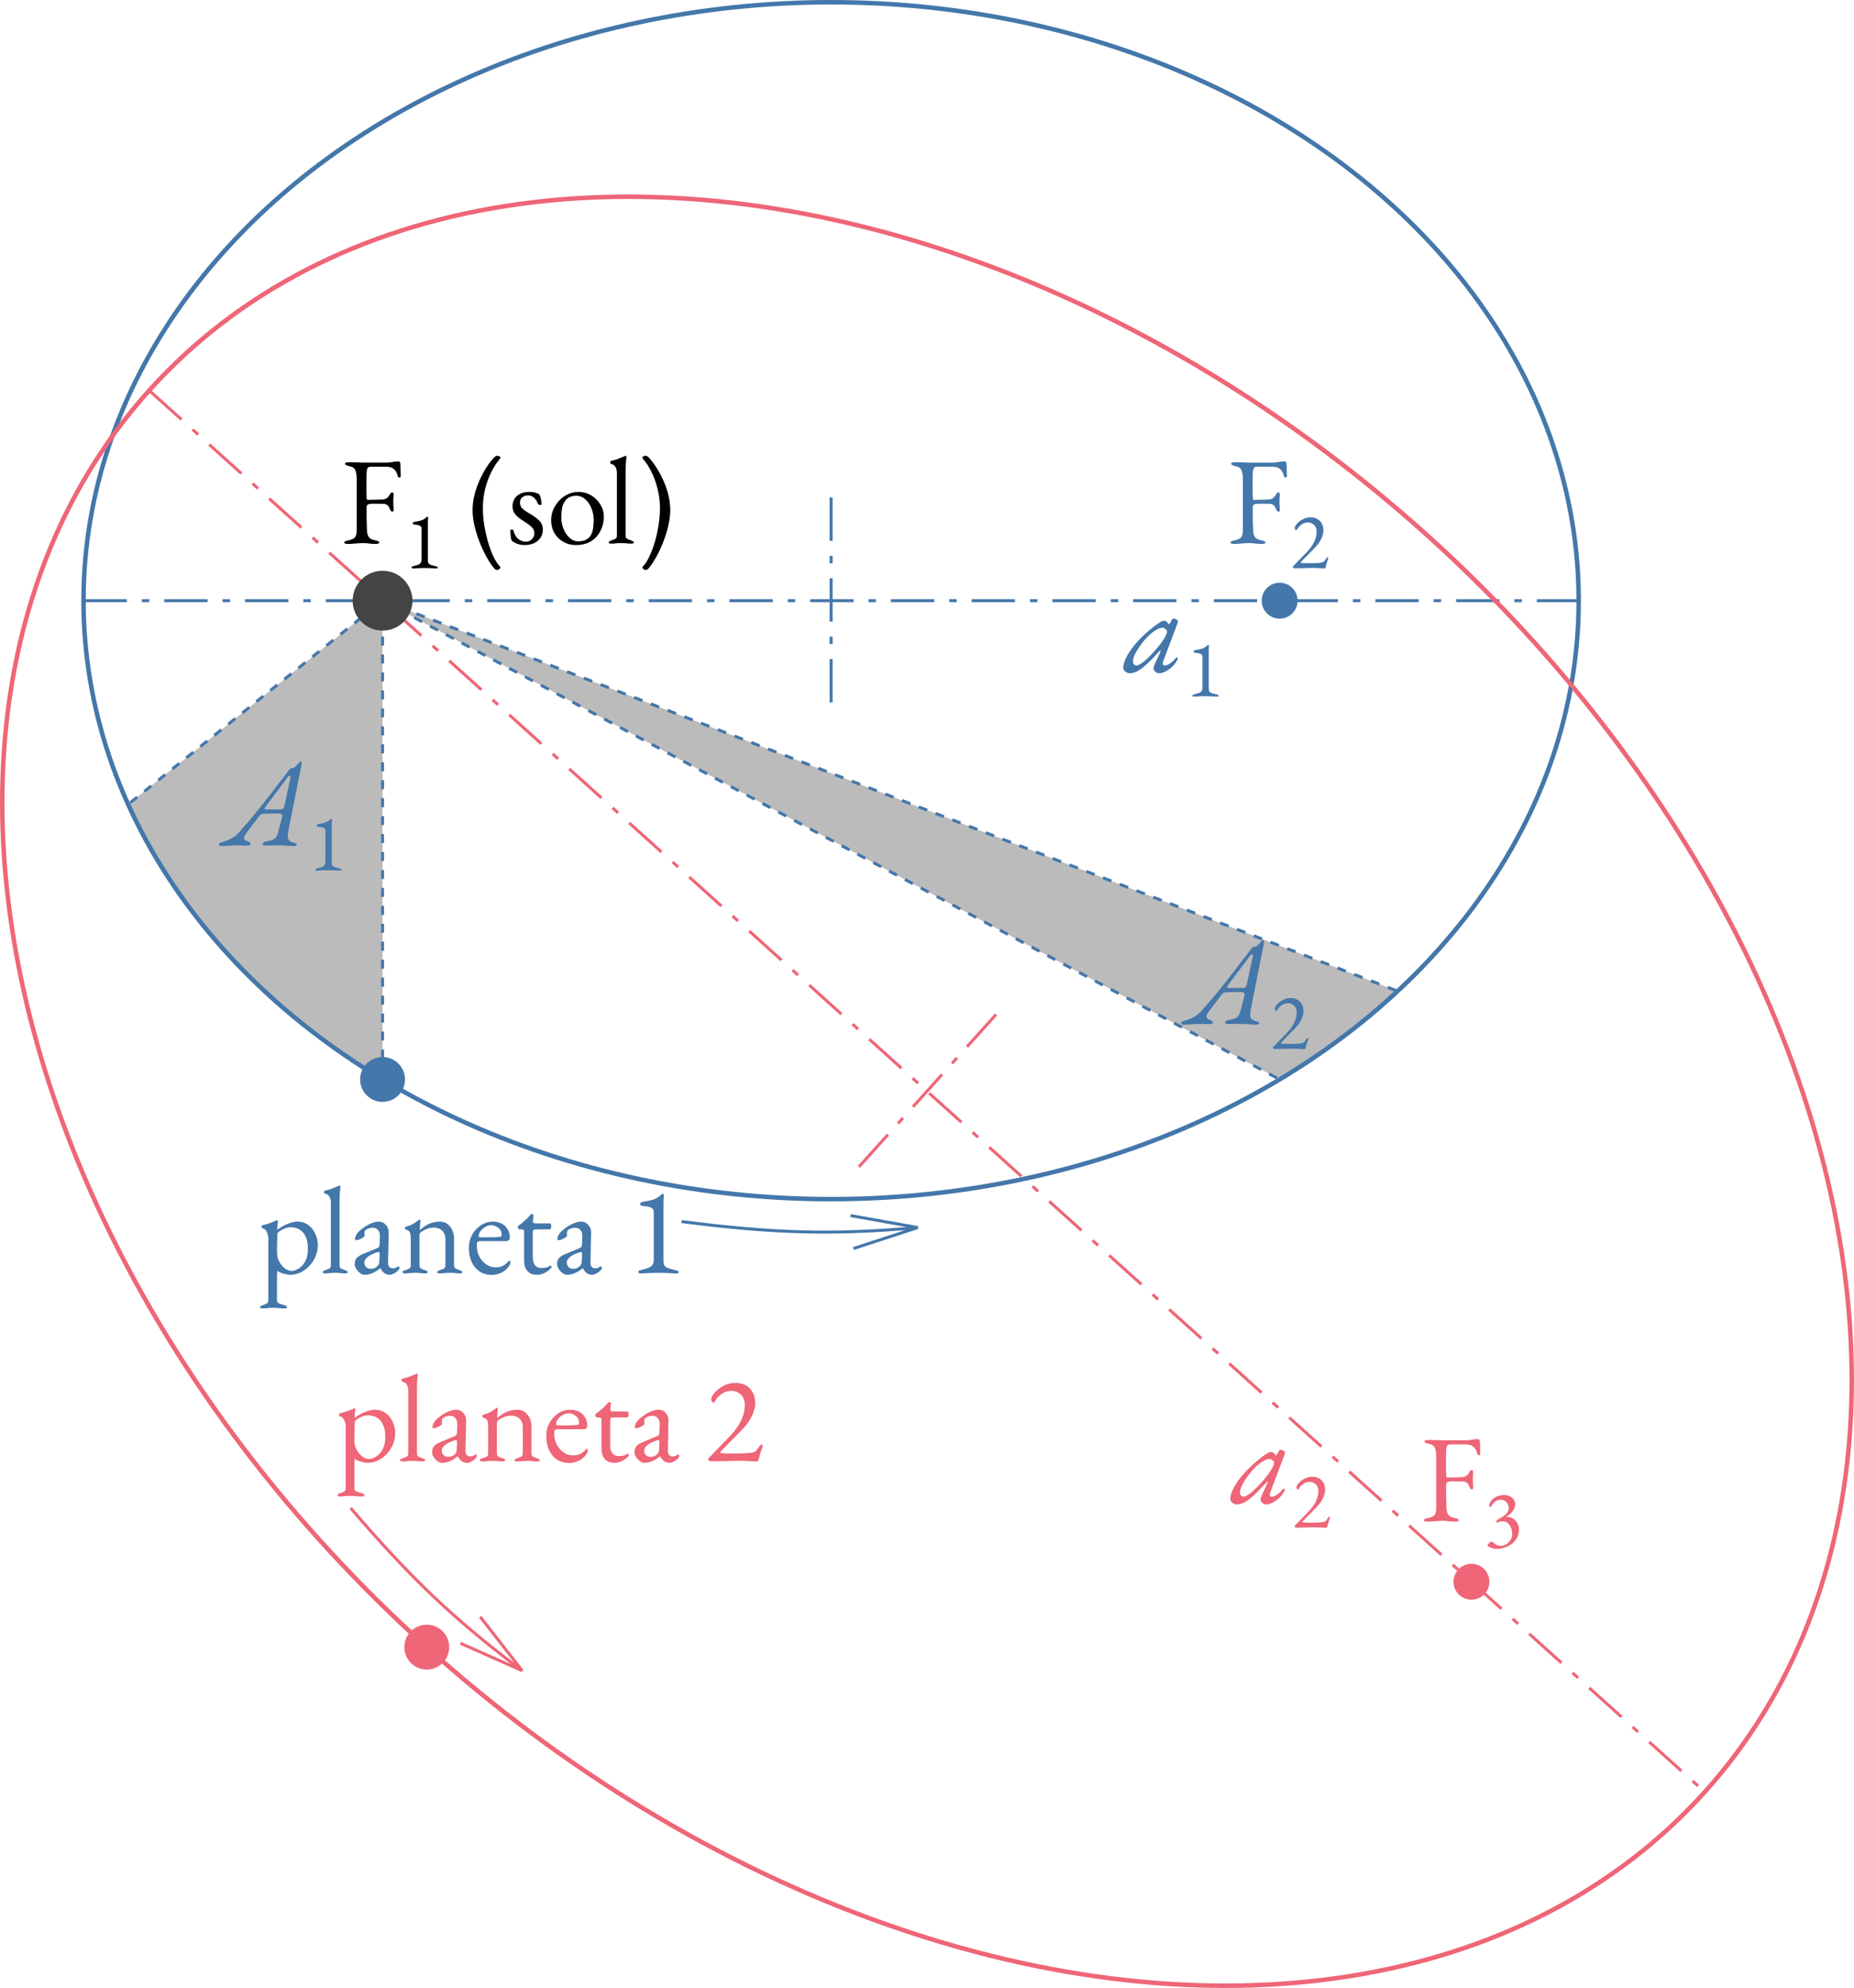 <?xml version="1.0" encoding="UTF-8" standalone="no"?>
<svg
   width="398.393"
   height="426.908"
   viewBox="-258 -405 1239.999 1328.49"
   version="1.1"
   id="svg14"
   sodipodi:docname="leyes-kepler.svg"
   inkscape:version="1.3.2 (091e20e, 2023-11-25)"
   xmlns:inkscape="http://www.inkscape.org/namespaces/inkscape"
   xmlns:sodipodi="http://sodipodi.sourceforge.net/DTD/sodipodi-0.dtd"
   xmlns="http://www.w3.org/2000/svg"
   xmlns:svg="http://www.w3.org/2000/svg">
  <defs
     id="defs14" />
  <sodipodi:namedview
     id="namedview14"
     pagecolor="#ffffff"
     bordercolor="#000000"
     borderopacity="0.25"
     inkscape:showpageshadow="2"
     inkscape:pageopacity="0.0"
     inkscape:pagecheckerboard="0"
     inkscape:deskcolor="#d1d1d1"
     inkscape:zoom="1.2193252"
     inkscape:cx="229.22515"
     inkscape:cy="204.62138"
     inkscape:window-width="1512"
     inkscape:window-height="822"
     inkscape:window-x="1920"
     inkscape:window-y="90"
     inkscape:window-maximized="0"
     inkscape:current-layer="svg14" />
  <path
     stroke-dasharray="29, 10, 5, 10"
     d="m 297.859,-72.631 v 138 m -500,-69 h 1000"
     id="path1"
     style="fill:#880088;stroke:#4477aa;stroke-width:2;stroke-opacity:1" />
  <path
     stroke-dasharray="6, 6"
     fill="#dddddd"
     d="m -2.141,-3.631 v 320 a 500,400 0 0 1 -170,-184 z m 0,0 600,320 a 500,400 0 0 0 79,-59 z"
     id="path2"
     style="fill:#bbbbbb;fill-opacity:1;stroke:#4477aa;stroke-width:2;stroke-opacity:1" />
  <ellipse
     stroke-width="3"
     fill="none"
     rx="500"
     ry="400"
     cx="297.859"
     id="ellipse2"
     cy="-3.631"
     style="stroke:#4477aa;stroke-opacity:1" />
  <circle
     r="11"
     cx="597.859"
     id="circle2"
     cy="-3.631"
     style="fill:#4477aa;fill-opacity:1;stroke:#4477aa;stroke-width:2;stroke-opacity:1" />
  <circle
     r="14"
     cy="316.369"
     id="circle3"
     cx="-2.141"
     style="fill:#4477aa;fill-opacity:1;stroke:#4477aa;stroke-width:2;stroke-opacity:1" />
  <path
     fill="none"
     d="m 197.859,411.369 c 62,8 102,9 158,4 l -43,14 m 43,-14 -45,-8"
     id="path3"
     style="stroke:#4477aa;stroke-width:2;stroke-opacity:1" />
  <path
     stroke-dasharray="29, 10, 5, 10"
     d="M 408.17,272.966 315.83,375.52 M -158.202,-144.149 882.201,792.634"
     id="path4"
     style="fill:#008888;stroke:#ee6677;stroke-width:2;stroke-opacity:1" />
  <ellipse
     stroke-width="3"
     fill="none"
     rx="700"
     ry="500"
     cx="485.979"
     id="ellipse4"
     cy="-1.266"
     transform="rotate(42)"
     style="stroke:#ee6677;stroke-opacity:1" />
  <circle
     r="11"
     cx="975.979"
     id="circle4"
     cy="-1.266"
     transform="rotate(42)"
     style="fill:#ee6677;fill-opacity:1;stroke:#ee6677;stroke-width:2;stroke-opacity:1" />
  <circle
     r="14"
     cx="485.979"
     cy="498.734"
     id="circle5"
     transform="rotate(42)"
     style="fill:#ee6677;fill-opacity:1;stroke:#ee6677;stroke-width:2;stroke-opacity:1" />
  <path
     fill="none"
     d="m -23.461,602.892 c 40.722,47.431 69.779,74.94 114.74,108.695 L 49.957,693.219 m 41.323,18.369 -28.088,-36.056"
     id="path5"
     style="stroke:#ee6677;stroke-width:2;stroke-opacity:1" />
  <circle
     r="20"
     fill="#444444"
     id="circle6"
     cx="-2.141"
     cy="-3.631" />
  <g
     id="text14"
     style="font-style:italic;font-size:83px;line-height:0.75;font-family:'EB Garamond';-inkscape-font-specification:'EB Garamond Italic';text-align:center;text-anchor:middle;stroke-width:4.15"
     aria-label="F1 (sol)"
     transform="translate(-2.141,-3.631)">
    <path
       style="font-style:normal;-inkscape-font-specification:'EB Garamond';stroke-width:4.15"
       d="m -23.203,-37.924 q -1.079,0 -1.743,-0.249 -0.664,-0.166 -0.664,-0.664 0,-0.996 2.739,-1.494 3.154,-0.581 4.316,-1.909 1.245,-1.328 1.245,-4.399 v -35.026 q 0,-3.735 -0.996,-5.727 -0.913,-1.992 -4.067,-2.573 -1.411,-0.249 -2.075,-0.664 -0.664,-0.415 -0.664,-0.996 0,-0.498 0.664,-0.664 0.664,-0.249 1.743,-0.249 3.071,0 5.146,0.083 2.158,0.083 4.233,0.166 2.075,0 4.897,0 2.407,0 5.146,0 2.739,0 5.312,0 2.656,0 4.648,-0.415 2.075,-0.415 3.569,-0.415 0.415,0 0.913,0.166 0.498,0.166 0.581,0.581 0.166,0.913 0.249,2.739 0.083,1.743 0.083,3.403 0.083,1.66 0.083,2.241 0,1.743 -0.747,1.743 -0.415,0 -0.747,-0.249 -0.332,-0.332 -0.498,-0.747 -0.332,-1.411 -0.83,-2.407 -0.498,-1.079 -1.079,-1.66 -1.162,-1.328 -2.573,-1.743 -1.411,-0.498 -2.988,-0.498 h -10.541 q -1.909,0 -2.324,1.245 -0.415,1.245 -0.498,2.905 -0.083,1.577 -0.083,3.901 0,2.241 0,4.399 0,2.075 0,4.233 0,2.158 0.083,3.652 0,0.664 0.083,1.245 0.166,0.581 0.747,0.581 2.656,0 5.395,-0.083 2.739,-0.166 4.233,-0.166 1.826,0 3.154,-0.996 1.328,-0.996 1.909,-2.407 0.166,-0.332 0.664,-0.83 0.498,-0.581 0.83,-0.581 0.332,0 0.747,0.415 0.415,0.332 0.332,0.913 -0.083,1.411 -0.166,2.49 -0.083,1.079 -0.083,2.075 0,1.245 0.083,2.573 0.083,1.245 0.166,3.071 0,0.581 -0.166,0.996 -0.083,0.415 -0.581,0.415 -0.83,0 -1.328,-0.747 -0.415,-0.747 -0.581,-1.162 -0.581,-1.909 -1.743,-2.573 -1.162,-0.747 -2.158,-0.747 -1.079,0 -2.158,0 -0.996,-0.083 -1.992,-0.083 -1.411,0 -2.739,0 -1.328,0 -2.656,0.166 -0.83,0.083 -1.411,0.581 -0.581,0.415 -0.581,1.494 0,3.818 0,7.802 0.083,3.901 0.249,8.051 0.166,2.656 1.245,4.233 1.162,1.577 4.233,2.158 1.411,0.249 2.075,0.581 0.664,0.332 0.664,0.913 0,0.498 -0.664,0.664 -0.664,0.249 -1.743,0.249 -2.241,0 -3.486,-0.166 -1.162,-0.166 -2.158,-0.249 -0.913,-0.166 -2.49,-0.166 -1.992,0 -3.569,0.166 -1.494,0.083 -3.071,0.249 -1.577,0.166 -3.818,0.166 z"
       id="path6" />
    <path
       style="font-style:normal;font-size:53.95px;-inkscape-font-specification:'EB Garamond';baseline-shift:sub;stroke-width:4.15"
       d="m 20.169,-21.577 q -0.378,0 -0.593,-0.216 -0.216,-0.216 -0.216,-0.432 0,-0.486 0.809,-0.701 2.05,-0.539 3.345,-0.971 1.349,-0.486 1.942,-1.295 0.647,-0.863 0.647,-2.428 v -20.609 q 0,-1.025 -0.647,-1.565 -0.647,-0.539 -1.672,-0.755 -1.025,-0.216 -2.212,-0.27 -0.539,-0.054 -0.971,-0.27 -0.432,-0.216 -0.432,-0.647 0,-0.378 0.378,-0.647 0.432,-0.27 0.971,-0.324 2.428,-0.378 4.316,-0.917 1.942,-0.593 3.776,-2.428 0.054,-0.054 0.108,-0.054 0.108,0 0.162,0 0.27,0 0.486,0.162 0.216,0.108 0.162,0.324 -0.108,0.809 -0.162,1.78 -0.054,0.917 -0.054,2.05 v 24.817 q 0,1.349 0.486,2.05 0.539,0.701 1.78,1.133 1.241,0.378 3.453,0.917 0.324,0.054 0.593,0.27 0.324,0.162 0.324,0.432 0,0.593 -0.755,0.593 -1.511,0 -2.805,-0.108 -1.241,-0.054 -2.482,-0.108 -1.187,-0.054 -2.644,-0.054 -1.457,0 -2.751,0.054 -1.295,0.054 -2.59,0.108 -1.295,0.108 -2.751,0.108 z"
       id="path7" />
    <path
       style="font-style:normal;-inkscape-font-specification:'EB Garamond';stroke-width:4.15"
       d="m 76.563,-20.577 q -0.83,0 -1.411,-0.581 -1.743,-1.743 -3.818,-4.98 -1.992,-3.237 -3.984,-7.387 -1.992,-4.15 -3.652,-8.798 -1.577,-4.731 -2.573,-9.379 -0.913,-4.731 -0.913,-8.964 0,-5.312 1.411,-10.624 1.411,-5.312 3.652,-10.043 2.241,-4.814 4.731,-8.549 2.573,-3.818 4.814,-6.059 0.415,-0.415 0.996,-0.664 0.664,-0.249 1.245,-0.249 0.415,0 1.079,0.415 0.747,0.332 0.747,0.913 0,0.083 -0.249,0.415 -0.249,0.332 -0.498,0.747 -0.249,0.332 -0.332,0.415 -2.49,2.905 -4.98,7.802 -2.49,4.897 -4.15,11.205 -1.577,6.225 -1.577,13.28 0,5.312 0.913,11.039 0.913,5.644 2.407,10.956 1.494,5.229 3.32,9.296 1.909,4.15 3.818,6.391 0.083,0.083 0.332,0.415 0.332,0.332 0.581,0.664 0.332,0.415 0.332,0.498 0,0.83 -0.747,1.328 -0.664,0.498 -1.494,0.498 z m 18.426,-16.6 q -2.573,0 -4.814,-0.83 -2.241,-0.747 -3.818,-2.158 -0.415,-0.913 -0.664,-3.071 -0.166,-2.158 -0.249,-3.569 0,-0.747 1.079,-0.747 0.332,0 0.581,0.166 0.332,0.083 0.415,0.415 1.079,4.067 3.403,5.81 2.407,1.743 4.814,1.743 2.407,0 4.067,-1.577 1.743,-1.66 1.743,-4.067 0,-2.241 -1.494,-3.818 -1.494,-1.66 -5.229,-3.984 -2.822,-1.743 -4.565,-3.32 -1.743,-1.577 -2.573,-3.237 -0.747,-1.66 -0.747,-3.735 0,-2.656 1.245,-4.814 1.245,-2.158 3.735,-3.403 2.49,-1.328 6.225,-1.328 2.49,0 4.15,0.498 1.66,0.498 2.49,1.079 0.664,0.913 1.079,2.905 0.498,1.909 0.498,3.652 0,0.581 -0.83,0.581 -0.498,0 -0.996,-0.166 -0.415,-0.249 -0.581,-0.581 -1.079,-2.739 -2.739,-4.15 -1.577,-1.494 -3.984,-1.494 -2.075,0 -3.735,1.245 -1.577,1.245 -1.577,3.652 0,1.909 1.162,3.403 1.245,1.494 4.565,3.403 4.814,2.739 7.138,5.146 2.407,2.324 2.407,6.225 0,4.482 -3.403,7.304 -3.403,2.822 -8.798,2.822 z m 34.279,0 q -4.648,0 -8.383,-2.158 -3.735,-2.158 -5.976,-5.893 -2.158,-3.818 -2.158,-8.632 0,-3.486 1.328,-6.806 1.411,-3.32 3.901,-6.059 2.49,-2.739 5.81,-4.316 3.32,-1.66 7.138,-1.66 4.814,0 8.632,2.324 3.901,2.324 6.142,6.142 2.324,3.735 2.324,8.217 0,4.814 -2.158,9.13 -2.075,4.316 -6.225,7.055 -4.15,2.656 -10.375,2.656 z m 1.743,-2.49 q 2.822,0 5.063,-1.079 2.241,-1.079 3.486,-3.486 0.996,-1.909 1.328,-4.648 0.332,-2.739 0.332,-5.146 0,-3.984 -1.494,-7.636 -1.411,-3.735 -4.067,-6.059 -2.573,-2.407 -6.142,-2.407 -2.241,0 -4.067,0.747 -1.743,0.664 -3.237,2.573 -1.66,2.075 -2.158,5.063 -0.498,2.988 -0.498,5.976 0,4.067 1.494,7.802 1.494,3.652 4.067,5.976 2.573,2.324 5.893,2.324 z m 21.912,1.577 q -0.415,0 -1.079,-0.166 -0.581,-0.083 -0.581,-0.581 0,-0.664 0.581,-0.913 0.664,-0.332 1.328,-0.581 1.245,-0.415 2.407,-0.913 1.162,-0.581 1.162,-2.241 v -41.832 q 0,-2.407 -0.913,-3.984 -0.83,-1.66 -2.905,-2.075 -0.664,-0.166 -0.664,-1.079 0,-0.83 0.581,-0.996 2.158,-0.498 3.735,-0.996 1.577,-0.581 2.905,-1.162 1.411,-0.581 2.739,-1.079 0.332,-0.166 0.498,-0.166 0.166,0 0.249,0.249 0.166,0.166 0.166,0.332 0,0.747 -0.332,3.237 -0.249,2.407 -0.249,8.051 v 41.5 q 0,1.66 1.162,2.241 1.162,0.498 2.407,0.913 0.664,0.249 1.245,0.581 0.664,0.249 0.664,0.913 0,0.498 -0.664,0.581 -0.581,0.166 -0.996,0.166 -1.577,0 -2.573,-0.166 -0.913,-0.083 -1.826,-0.166 -0.83,-0.083 -2.324,-0.083 -1.411,0 -2.324,0.083 -0.913,0.083 -1.826,0.166 -0.913,0.166 -2.573,0.166 z m 23.157,17.513 q -0.83,0 -1.577,-0.498 -0.664,-0.498 -0.664,-1.328 0,-0.083 0.249,-0.498 0.332,-0.332 0.664,-0.664 0.332,-0.332 0.332,-0.415 1.909,-2.241 3.735,-6.391 1.909,-4.067 3.403,-9.296 1.494,-5.312 2.407,-10.956 0.913,-5.727 0.913,-11.039 0,-7.055 -1.66,-13.28 -1.577,-6.308 -4.067,-11.205 -2.407,-4.897 -4.98,-7.802 -0.083,-0.083 -0.332,-0.415 -0.249,-0.415 -0.498,-0.747 -0.249,-0.332 -0.249,-0.415 0,-0.581 0.664,-0.913 0.747,-0.415 1.162,-0.415 0.664,0 1.245,0.249 0.664,0.249 0.996,0.664 2.241,2.241 4.731,6.059 2.573,3.735 4.814,8.549 2.241,4.731 3.652,10.043 1.411,5.312 1.411,10.624 0,4.233 -0.996,8.964 -0.913,4.648 -2.573,9.379 -1.577,4.648 -3.569,8.798 -1.992,4.15 -4.067,7.387 -1.992,3.237 -3.735,4.98 -0.581,0.581 -1.411,0.581 z"
       id="path8" />
  </g>
  <g
     id="text14-2"
     style="font-style:italic;font-size:83px;line-height:0.75;font-family:'EB Garamond';-inkscape-font-specification:'EB Garamond Italic';text-align:center;text-anchor:middle;fill:#4477aa;stroke-width:4.15"
     aria-label="F2"
     transform="translate(-2.141,-3.631)">
    <path
       style="font-style:normal;-inkscape-font-specification:'EB Garamond';stroke-width:4.15"
       d="m 569.498,-37.924 q -1.079,0 -1.743,-0.249 -0.664,-0.166 -0.664,-0.664 0,-0.996 2.739,-1.494 3.154,-0.581 4.316,-1.909 1.245,-1.328 1.245,-4.399 v -35.026 q 0,-3.735 -0.996,-5.727 -0.913,-1.992 -4.067,-2.573 -1.411,-0.249 -2.075,-0.664 -0.664,-0.415 -0.664,-0.996 0,-0.498 0.664,-0.664 0.664,-0.249 1.743,-0.249 3.071,0 5.146,0.083 2.158,0.083 4.233,0.166 2.075,0 4.897,0 2.407,0 5.146,0 2.739,0 5.312,0 2.656,0 4.648,-0.415 2.075,-0.415 3.569,-0.415 0.415,0 0.913,0.166 0.498,0.166 0.581,0.581 0.166,0.913 0.249,2.739 0.083,1.743 0.083,3.403 0.083,1.66 0.083,2.241 0,1.743 -0.747,1.743 -0.415,0 -0.747,-0.249 -0.332,-0.332 -0.498,-0.747 -0.332,-1.411 -0.83,-2.407 -0.498,-1.079 -1.079,-1.66 -1.162,-1.328 -2.573,-1.743 -1.411,-0.498 -2.988,-0.498 h -10.541 q -1.909,0 -2.324,1.245 -0.415,1.245 -0.498,2.905 -0.083,1.577 -0.083,3.901 0,2.241 0,4.399 0,2.075 0,4.233 0,2.158 0.083,3.652 0,0.664 0.083,1.245 0.166,0.581 0.747,0.581 2.656,0 5.395,-0.083 2.739,-0.166 4.233,-0.166 1.826,0 3.154,-0.996 1.328,-0.996 1.909,-2.407 0.166,-0.332 0.664,-0.83 0.498,-0.581 0.83,-0.581 0.332,0 0.747,0.415 0.415,0.332 0.332,0.913 -0.083,1.411 -0.166,2.49 -0.083,1.079 -0.083,2.075 0,1.245 0.083,2.573 0.083,1.245 0.166,3.071 0,0.581 -0.166,0.996 -0.083,0.415 -0.581,0.415 -0.83,0 -1.328,-0.747 -0.415,-0.747 -0.581,-1.162 -0.581,-1.909 -1.743,-2.573 -1.162,-0.747 -2.158,-0.747 -1.079,0 -2.158,0 -0.996,-0.083 -1.992,-0.083 -1.411,0 -2.739,0 -1.328,0 -2.656,0.166 -0.83,0.083 -1.411,0.581 -0.581,0.415 -0.581,1.494 0,3.818 0,7.802 0.083,3.901 0.249,8.051 0.166,2.656 1.245,4.233 1.162,1.577 4.233,2.158 1.411,0.249 2.075,0.581 0.664,0.332 0.664,0.913 0,0.498 -0.664,0.664 -0.664,0.249 -1.743,0.249 -2.241,0 -3.486,-0.166 -1.162,-0.166 -2.158,-0.249 -0.913,-0.166 -2.49,-0.166 -1.992,0 -3.569,0.166 -1.494,0.083 -3.071,0.249 -1.577,0.166 -3.818,0.166 z"
       id="path13" />
    <path
       style="font-style:normal;font-size:53.95px;-inkscape-font-specification:'EB Garamond';baseline-shift:sub;stroke-width:4.15"
       d="m 629.702,-21.577 q -0.378,0 -1.187,-0.054 -0.809,-0.054 -1.834,-0.108 -1.025,-0.054 -2.158,-0.108 -1.079,-0.054 -2.104,-0.054 -1.025,0 -2.913,0.054 -1.888,0.054 -3.992,0.108 -2.05,0 -3.615,0.054 -1.565,0.054 -1.996,0.054 -0.216,0 -0.647,-0.324 -0.432,-0.378 -0.432,-0.593 0,-0.27 0.108,-0.378 0.108,-0.108 0.324,-0.324 l 9.225,-9.549 q 2.697,-2.805 4.478,-6.258 1.78,-3.507 1.78,-7.067 0,-2.859 -1.726,-4.478 -1.726,-1.672 -4.046,-1.672 -2.212,0 -4.1,1.241 -1.888,1.187 -3.021,3.129 -0.162,0.324 -0.432,0.539 -0.216,0.216 -0.486,0.216 -0.216,0 -0.539,-0.432 -0.27,-0.486 -0.27,-1.187 0,-0.647 0.755,-1.78 0.809,-1.133 2.212,-2.32 1.403,-1.187 3.345,-1.996 1.942,-0.863 4.208,-0.863 2.697,0 4.64,1.133 1.942,1.133 2.967,3.129 1.025,1.996 1.025,4.64 0,1.457 -0.539,3.129 -0.486,1.672 -1.403,3.291 -0.863,1.619 -1.996,3.021 -0.701,0.863 -2.104,2.32 -1.349,1.403 -2.967,3.021 -1.565,1.619 -3.021,3.075 -1.403,1.403 -2.32,2.374 -0.917,0.917 -0.917,1.025 0,0.27 0.755,0.378 0.917,0.054 2.05,0.108 1.187,0.054 2.697,0.054 1.565,0 3.129,-0.054 1.565,-0.054 3.021,-0.108 1.565,-0.108 2.428,-0.27 0.863,-0.162 1.457,-0.647 0.593,-0.539 1.241,-1.618 0.216,-0.324 0.539,-0.755 0.378,-0.486 0.809,-0.486 0.27,0 0.324,0.216 0.054,0.216 0.054,0.432 0,0.27 -0.324,1.079 -0.27,0.755 -0.647,1.888 -0.378,1.133 -0.647,2.482 -0.162,0.863 -0.539,1.079 -0.378,0.216 -0.647,0.216 z"
       id="path14" />
  </g>
  <g
     id="text14-2-1"
     style="font-style:italic;font-size:83px;line-height:0.75;font-family:'EB Garamond';-inkscape-font-specification:'EB Garamond Italic';text-align:center;text-anchor:middle;fill:#ee6677;stroke-width:4.15"
     aria-label="F3"
     transform="translate(-2.141,-3.631)">
    <path
       style="font-style:normal;-inkscape-font-specification:'EB Garamond';stroke-width:4.15"
       d="m 698.816,615.564 q -1.079,0 -1.743,-0.249 -0.664,-0.166 -0.664,-0.664 0,-0.996 2.739,-1.494 3.154,-0.581 4.316,-1.909 1.245,-1.328 1.245,-4.399 v -35.026 q 0,-3.735 -0.996,-5.727 -0.913,-1.992 -4.067,-2.573 -1.411,-0.249 -2.075,-0.664 -0.664,-0.415 -0.664,-0.996 0,-0.498 0.664,-0.664 0.664,-0.249 1.743,-0.249 3.071,0 5.146,0.083 2.158,0.083 4.233,0.166 2.075,0 4.897,0 2.407,0 5.146,0 2.739,0 5.312,0 2.656,0 4.648,-0.415 2.075,-0.415 3.569,-0.415 0.415,0 0.913,0.166 0.498,0.166 0.581,0.581 0.166,0.913 0.249,2.739 0.083,1.743 0.083,3.403 0.083,1.66 0.083,2.241 0,1.743 -0.747,1.743 -0.415,0 -0.747,-0.249 -0.332,-0.332 -0.498,-0.747 -0.332,-1.411 -0.83,-2.407 -0.498,-1.079 -1.079,-1.66 -1.162,-1.328 -2.573,-1.743 -1.411,-0.498 -2.988,-0.498 h -10.541 q -1.909,0 -2.324,1.245 -0.415,1.245 -0.498,2.905 -0.083,1.577 -0.083,3.901 0,2.241 0,4.399 0,2.075 0,4.233 0,2.158 0.083,3.652 0,0.664 0.083,1.245 0.166,0.581 0.747,0.581 2.656,0 5.395,-0.083 2.739,-0.166 4.233,-0.166 1.826,0 3.154,-0.996 1.328,-0.996 1.909,-2.407 0.166,-0.332 0.664,-0.83 0.498,-0.581 0.83,-0.581 0.332,0 0.747,0.415 0.415,0.332 0.332,0.913 -0.083,1.411 -0.166,2.49 -0.083,1.079 -0.083,2.075 0,1.245 0.083,2.573 0.083,1.245 0.166,3.071 0,0.581 -0.166,0.996 -0.083,0.415 -0.581,0.415 -0.83,0 -1.328,-0.747 -0.415,-0.747 -0.581,-1.162 -0.581,-1.909 -1.743,-2.573 -1.162,-0.747 -2.158,-0.747 -1.079,0 -2.158,0 -0.996,-0.083 -1.992,-0.083 -1.411,0 -2.739,0 -1.328,0 -2.656,0.166 -0.83,0.083 -1.411,0.581 -0.581,0.415 -0.581,1.494 0,3.818 0,7.802 0.083,3.901 0.249,8.051 0.166,2.656 1.245,4.233 1.162,1.577 4.233,2.158 1.411,0.249 2.075,0.581 0.664,0.332 0.664,0.913 0,0.498 -0.664,0.664 -0.664,0.249 -1.743,0.249 -2.241,0 -3.486,-0.166 -1.162,-0.166 -2.158,-0.249 -0.913,-0.166 -2.49,-0.166 -1.992,0 -3.569,0.166 -1.494,0.083 -3.071,0.249 -1.577,0.166 -3.818,0.166 z"
       id="path19" />
    <path
       style="font-style:normal;font-size:53.95px;-inkscape-font-specification:'EB Garamond';baseline-shift:sub;stroke-width:4.15"
       d="m 745.101,633.799 q -1.241,0 -2.644,-0.432 -1.403,-0.378 -2.374,-0.917 -0.971,-0.539 -0.971,-0.971 0,-0.378 0.432,-0.971 0.432,-0.593 0.971,-1.025 0.593,-0.486 0.971,-0.486 0.593,0 1.079,0.324 0.486,0.324 1.025,0.755 0.701,0.593 1.619,1.133 0.917,0.539 2.428,0.539 1.996,0 3.776,-1.025 1.78,-1.025 2.913,-2.805 1.187,-1.834 1.187,-4.046 0,-2.104 -0.701,-4.046 -0.701,-1.942 -2.104,-3.183 -1.349,-1.295 -3.453,-1.295 -0.593,0 -1.619,0.162 -0.971,0.108 -1.888,0.647 -0.27,0.162 -0.647,0 -0.324,-0.216 -0.27,-0.486 0.216,-0.701 0.647,-1.133 0.432,-0.486 0.971,-0.701 0.486,-0.216 1.565,-0.809 1.079,-0.647 2.266,-1.565 1.241,-0.971 2.104,-2.158 0.863,-1.241 0.863,-2.697 0,-2.212 -1.457,-3.884 -1.403,-1.726 -3.615,-1.726 -2.104,0 -3.399,0.755 -1.241,0.701 -1.996,1.672 -0.755,0.917 -1.133,1.672 -0.378,0.701 -0.701,0.701 -0.216,0 -0.539,-0.324 -0.324,-0.324 -0.324,-0.701 0,-0.701 0.593,-1.834 0.593,-1.187 1.834,-2.374 1.295,-1.187 3.237,-1.996 1.996,-0.809 4.748,-0.809 1.78,0 3.345,0.809 1.619,0.755 2.644,2.158 1.025,1.349 1.025,3.183 0,1.295 -0.539,2.697 -0.539,1.403 -1.78,2.805 -1.241,1.349 -3.345,2.59 -0.162,0.054 -0.162,0.216 0,0.108 0.216,0.108 2.32,0 4.154,1.187 1.834,1.133 2.913,3.075 1.133,1.888 1.133,4.208 0,3.021 -1.295,5.449 -1.295,2.374 -3.453,4.1 -2.158,1.672 -4.856,2.536 -2.644,0.917 -5.395,0.917 z"
       id="path20" />
  </g>
  <g
     id="text14-2-1-7"
     style="font-style:italic;font-size:83px;line-height:0.75;font-family:'EB Garamond';-inkscape-font-specification:'EB Garamond Italic';text-align:center;text-anchor:middle;fill:#ee6677;stroke-width:4.15"
     aria-label="a2"
     transform="translate(-2.141,-3.631)">
    <path
       style="stroke-width:4.15"
       d="m 571.234,604.087 q -0.996,0 -1.992,-0.581 -0.996,-0.498 -1.66,-1.328 -0.581,-0.83 -0.581,-1.743 0,-2.988 1.992,-6.889 1.992,-3.984 5.561,-8.3 3.569,-4.399 8.217,-8.466 4.482,-3.901 7.304,-5.81 2.822,-1.992 4.15,-1.992 1.328,0 2.324,1.162 1.162,1.494 0.996,1.411 -0.083,-0.166 0,-0.166 0.166,0 0.249,-0.083 0.166,-0.166 0.249,-0.415 1.162,-1.992 1.411,-2.407 0.249,-0.415 0,-0.083 0.498,-0.83 0.996,-0.83 0.747,0 1.494,0.249 0.747,0.249 1.162,0.664 0.498,0.415 0.498,0.83 0,0.415 -0.581,2.075 l -9.296,24.651 q -1.079,2.822 1.079,2.822 1.494,0 3.569,-1.411 2.158,-1.494 3.735,-3.569 0.166,-0.166 0.332,-0.249 0.249,-0.166 0.415,-0.166 0.332,0 0.415,0.249 0.166,0.166 0.166,0.664 0,0.581 -1.162,2.324 -1.162,1.66 -2.407,2.905 -2.324,2.158 -4.731,3.32 -2.324,1.162 -4.316,1.162 -0.83,0 -1.66,-0.498 -0.83,-0.498 -1.411,-1.245 -0.498,-0.747 -0.498,-1.494 0,-0.913 0.498,-1.909 -0.332,0.747 -0.083,0 0.332,-0.747 0.996,-2.324 0.747,-1.577 1.577,-3.32 0.83,-1.743 1.411,-3.071 0.415,-0.913 0.332,-1.328 0,-0.498 -0.498,0.083 -5.063,5.644 -8.715,8.964 -3.569,3.32 -6.308,4.731 -2.739,1.411 -5.229,1.411 z m 4.648,-5.229 q 1.826,0 5.395,-2.988 3.652,-3.071 8.217,-8.466 3.154,-3.652 4.98,-6.723 1.826,-3.071 1.826,-4.565 0,-0.664 -1.079,-1.577 -0.498,-0.415 -1.079,-0.664 -0.581,-0.249 -0.996,-0.249 -1.494,0 -4.15,1.494 -2.573,1.494 -4.731,3.569 -2.739,2.656 -5.229,5.976 -2.49,3.32 -4.067,6.391 -1.494,3.071 -1.494,4.98 0,1.245 0.664,2.075 0.664,0.747 1.743,0.747 z"
       id="path17" />
    <path
       style="font-style:normal;font-size:53.95px;-inkscape-font-specification:'EB Garamond';baseline-shift:sub;stroke-width:4.15"
       d="m 630.857,619.687 q -0.378,0 -1.187,-0.054 -0.809,-0.054 -1.834,-0.108 -1.025,-0.054 -2.158,-0.108 -1.079,-0.054 -2.104,-0.054 -1.025,0 -2.913,0.054 -1.888,0.054 -3.992,0.108 -2.05,0 -3.615,0.054 -1.565,0.054 -1.996,0.054 -0.216,0 -0.647,-0.324 -0.432,-0.378 -0.432,-0.593 0,-0.27 0.108,-0.378 0.108,-0.108 0.324,-0.324 l 9.225,-9.549 q 2.697,-2.805 4.478,-6.258 1.78,-3.507 1.78,-7.067 0,-2.859 -1.726,-4.478 -1.726,-1.672 -4.046,-1.672 -2.212,0 -4.1,1.241 -1.888,1.187 -3.021,3.129 -0.162,0.324 -0.432,0.539 -0.216,0.216 -0.486,0.216 -0.216,0 -0.539,-0.432 -0.27,-0.486 -0.27,-1.187 0,-0.647 0.755,-1.78 0.809,-1.133 2.212,-2.32 1.403,-1.187 3.345,-1.996 1.942,-0.863 4.208,-0.863 2.697,0 4.64,1.133 1.942,1.133 2.967,3.129 1.025,1.996 1.025,4.64 0,1.457 -0.539,3.129 -0.486,1.672 -1.403,3.291 -0.863,1.619 -1.996,3.021 -0.701,0.863 -2.104,2.32 -1.349,1.403 -2.967,3.021 -1.565,1.619 -3.021,3.075 -1.403,1.403 -2.32,2.374 -0.917,0.917 -0.917,1.025 0,0.27 0.755,0.378 0.917,0.054 2.05,0.108 1.187,0.054 2.697,0.054 1.565,0 3.129,-0.054 1.565,-0.054 3.021,-0.108 1.565,-0.108 2.428,-0.27 0.863,-0.162 1.457,-0.647 0.593,-0.539 1.241,-1.619 0.216,-0.324 0.539,-0.755 0.378,-0.486 0.809,-0.486 0.27,0 0.324,0.216 0.054,0.216 0.054,0.432 0,0.27 -0.324,1.079 -0.27,0.755 -0.647,1.888 -0.378,1.133 -0.647,2.482 -0.162,0.863 -0.539,1.079 -0.378,0.216 -0.647,0.216 z"
       id="path18" />
  </g>
  <g
     id="text14-2-1-7-5"
     style="font-style:italic;font-size:83px;line-height:0.75;font-family:'EB Garamond';-inkscape-font-specification:'EB Garamond Italic';text-align:center;text-anchor:middle;fill:#4477aa;stroke-width:4.15"
     aria-label="a1"
     transform="translate(-2.141,-3.631)">
    <path
       style="stroke-width:4.15"
       d="m 499.636,48.52 q -0.996,0 -1.992,-0.581 -0.996,-0.498 -1.66,-1.328 -0.581,-0.83 -0.581,-1.743 0,-2.988 1.992,-6.889 1.992,-3.984 5.561,-8.3 3.569,-4.399 8.217,-8.466 4.482,-3.901 7.304,-5.81 2.822,-1.992 4.15,-1.992 1.328,0 2.324,1.162 1.162,1.494 0.996,1.411 -0.083,-0.166 0,-0.166 0.166,0 0.249,-0.083 0.166,-0.166 0.249,-0.415 1.162,-1.992 1.411,-2.407 0.249,-0.415 0,-0.083 0.498,-0.83 0.996,-0.83 0.747,0 1.494,0.249 0.747,0.249 1.162,0.664 0.498,0.415 0.498,0.83 0,0.415 -0.581,2.075 l -9.296,24.651 q -1.079,2.822 1.079,2.822 1.494,0 3.569,-1.411 2.158,-1.494 3.735,-3.569 0.166,-0.166 0.332,-0.249 0.249,-0.166 0.415,-0.166 0.332,0 0.415,0.249 0.166,0.166 0.166,0.664 0,0.581 -1.162,2.324 -1.162,1.66 -2.407,2.905 -2.324,2.158 -4.731,3.32 -2.324,1.162 -4.316,1.162 -0.83,0 -1.66,-0.498 -0.83,-0.498 -1.411,-1.245 -0.498,-0.747 -0.498,-1.494 0,-0.913 0.498,-1.909 -0.332,0.747 -0.083,0 0.332,-0.747 0.996,-2.324 0.747,-1.577 1.577,-3.32 0.83,-1.743 1.411,-3.071 0.415,-0.913 0.332,-1.328 0,-0.498 -0.498,0.083 -5.063,5.644 -8.715,8.964 -3.569,3.32 -6.308,4.731 -2.739,1.411 -5.229,1.411 z m 4.648,-5.229 q 1.826,0 5.395,-2.988 3.652,-3.071 8.217,-8.466 3.154,-3.652 4.98,-6.723 1.826,-3.071 1.826,-4.565 0,-0.664 -1.079,-1.577 -0.498,-0.415 -1.079,-0.664 -0.581,-0.249 -0.996,-0.249 -1.494,0 -4.15,1.494 -2.573,1.494 -4.731,3.569 -2.739,2.656 -5.229,5.976 -2.49,3.32 -4.067,6.391 -1.494,3.071 -1.494,4.98 0,1.245 0.664,2.075 0.664,0.747 1.743,0.747 z"
       id="path11" />
    <path
       style="font-style:normal;font-size:53.95px;-inkscape-font-specification:'EB Garamond';baseline-shift:sub;stroke-width:4.15"
       d="m 542.427,64.12 q -0.378,0 -0.593,-0.216 -0.216,-0.216 -0.216,-0.432 0,-0.486 0.809,-0.701 2.05,-0.539 3.345,-0.971 1.349,-0.486 1.942,-1.295 0.647,-0.863 0.647,-2.428 V 37.469 q 0,-1.025 -0.647,-1.565 -0.647,-0.539 -1.672,-0.755 -1.025,-0.216 -2.212,-0.27 -0.539,-0.054 -0.971,-0.27 -0.432,-0.216 -0.432,-0.647 0,-0.378 0.378,-0.647 0.432,-0.27 0.971,-0.324 2.428,-0.378 4.316,-0.917 1.942,-0.593 3.776,-2.428 0.054,-0.054 0.108,-0.054 0.108,0 0.162,0 0.27,0 0.486,0.162 0.216,0.108 0.162,0.324 -0.108,0.809 -0.162,1.78 -0.054,0.917 -0.054,2.05 v 24.817 q 0,1.349 0.486,2.05 0.539,0.701 1.78,1.133 1.241,0.378 3.453,0.917 0.324,0.054 0.593,0.27 0.324,0.162 0.324,0.432 0,0.593 -0.755,0.593 -1.511,0 -2.805,-0.108 -1.241,-0.054 -2.482,-0.108 -1.187,-0.054 -2.644,-0.054 -1.457,0 -2.751,0.054 -1.295,0.054 -2.59,0.108 -1.295,0.108 -2.751,0.108 z"
       id="path12" />
  </g>
  <g
     id="text18"
     style="font-size:83px;line-height:0.75;font-family:'EB Garamond';-inkscape-font-specification:'EB Garamond';text-align:center;text-anchor:middle;fill:#4477aa;stroke-width:4.15"
     aria-label="A1"
     transform="translate(-2.141,-3.631)">
    <path
       style="font-style:italic;-inkscape-font-specification:'EB Garamond Italic';stroke-width:4.15"
       d="m -107.504,164.051 q -0.996,0 -1.411,-0.249 -0.415,-0.249 -0.581,-0.83 -0.083,-0.664 0.747,-0.996 0.747,-0.415 2.075,-0.747 2.324,-0.664 4.233,-1.577 1.992,-0.913 3.652,-2.158 1.66,-1.328 2.988,-2.822 6.142,-6.806 11.205,-13.114 5.146,-6.308 9.877,-12.533 4.731,-6.225 9.711,-12.616 0.996,-1.245 1.743,-2.241 0.747,-0.996 1.245,-1.577 0.498,-0.581 0.83,-0.581 1.743,0 2.324,-0.581 0.664,-0.581 1.66,-1.66 1.162,-1.328 1.577,-1.743 0.498,-0.498 0.913,-0.498 0.415,0 0.581,0.498 0.166,0.498 -0.166,2.158 l -8.632,43.326 q -0.83,3.984 -0.166,5.727 0.747,1.66 3.071,2.324 1.328,0.332 1.992,0.664 0.664,0.249 0.664,0.83 0,0.498 -0.581,0.747 -0.581,0.249 -1.992,0.249 -1.079,0 -2.822,-0.166 -1.66,-0.083 -3.569,-0.249 -1.909,-0.083 -3.652,-0.083 -1.494,0 -3.071,0 -1.494,0 -2.905,0.083 -1.328,0 -2.241,0 -1.743,0 -1.992,-0.996 -0.083,-0.581 0.581,-0.996 0.664,-0.498 1.743,-0.664 2.739,-0.498 4.233,-1.079 1.577,-0.664 2.407,-1.909 0.913,-1.328 1.494,-3.652 l 2.573,-9.877 q 0.332,-1.245 -0.498,-1.743 -0.747,-0.498 -1.909,-0.498 l -9.296,0.166 q -1.328,0 -2.158,0.332 -0.747,0.249 -1.411,1.162 l -8.549,11.288 q -1.494,1.992 -1.66,3.154 -0.083,1.079 0.581,1.66 0.747,0.498 1.66,0.83 0.913,0.332 1.494,0.747 0.581,0.415 0.581,1.079 0,0.581 -0.664,0.83 -0.664,0.249 -1.66,0.249 -1.079,0 -2.739,-0.083 -1.577,-0.083 -3.735,-0.083 -2.573,0 -5.561,0.249 -2.905,0.249 -4.814,0.249 z m 30.71,-24.485 8.881,-0.083 q 0.913,0 1.411,-0.498 0.498,-0.498 0.83,-1.826 l 3.984,-18.177 q 0.249,-0.996 0.166,-1.411 0,-0.498 -0.415,-0.498 -0.332,0 -0.747,0.166 -0.415,0.166 -0.83,0.83 l -14.774,19.671 q -0.581,0.83 -0.664,1.328 -0.083,0.498 2.158,0.498 z"
       id="path9" />
    <path
       style="font-size:53.95px;baseline-shift:sub;stroke-width:4.15"
       d="m -44.129,180.398 q -0.378,0 -0.593,-0.216 -0.216,-0.216 -0.216,-0.432 0,-0.486 0.809,-0.701 2.05,-0.539 3.345,-0.971 1.349,-0.486 1.942,-1.295 0.647,-0.863 0.647,-2.428 v -20.609 q 0,-1.025 -0.647,-1.565 -0.647,-0.539 -1.672,-0.755 -1.025,-0.216 -2.212,-0.27 -0.539,-0.054 -0.971,-0.27 -0.432,-0.216 -0.432,-0.647 0,-0.378 0.378,-0.647 0.432,-0.27 0.971,-0.324 2.428,-0.378 4.316,-0.917 1.942,-0.593 3.776,-2.428 0.054,-0.054 0.108,-0.054 0.108,0 0.162,0 0.27,0 0.486,0.162 0.216,0.108 0.162,0.324 -0.108,0.809 -0.162,1.78 -0.054,0.917 -0.054,2.05 v 24.817 q 0,1.349 0.486,2.05 0.539,0.701 1.78,1.133 1.241,0.378 3.453,0.917 0.324,0.054 0.593,0.27 0.324,0.162 0.324,0.432 0,0.593 -0.755,0.593 -1.511,0 -2.805,-0.108 -1.241,-0.054 -2.482,-0.108 -1.187,-0.054 -2.644,-0.054 -1.457,0 -2.751,0.054 -1.295,0.054 -2.59,0.108 -1.295,0.108 -2.751,0.108 z"
       id="path10" />
  </g>
  <g
     id="text18-2"
     style="font-size:83px;line-height:0.75;font-family:'EB Garamond';-inkscape-font-specification:'EB Garamond';text-align:center;text-anchor:middle;fill:#4477aa;stroke-width:4.15"
     aria-label="A2"
     transform="translate(-2.141,-3.631)">
    <path
       style="font-style:italic;-inkscape-font-specification:'EB Garamond Italic';stroke-width:4.15"
       d="m 536.174,283.388 q -0.996,0 -1.411,-0.249 -0.415,-0.249 -0.581,-0.83 -0.083,-0.664 0.747,-0.996 0.747,-0.415 2.075,-0.747 2.324,-0.664 4.233,-1.577 1.992,-0.913 3.652,-2.158 1.66,-1.328 2.988,-2.822 6.142,-6.806 11.205,-13.114 5.146,-6.308 9.877,-12.533 4.731,-6.225 9.711,-12.616 0.996,-1.245 1.743,-2.241 0.747,-0.996 1.245,-1.577 0.498,-0.581 0.83,-0.581 1.743,0 2.324,-0.581 0.664,-0.581 1.66,-1.66 1.162,-1.328 1.577,-1.743 0.498,-0.498 0.913,-0.498 0.415,0 0.581,0.498 0.166,0.498 -0.166,2.158 l -8.632,43.326 q -0.83,3.984 -0.166,5.727 0.747,1.66 3.071,2.324 1.328,0.332 1.992,0.664 0.664,0.249 0.664,0.83 0,0.498 -0.581,0.747 -0.581,0.249 -1.992,0.249 -1.079,0 -2.822,-0.166 -1.66,-0.083 -3.569,-0.249 -1.909,-0.083 -3.652,-0.083 -1.494,0 -3.071,0 -1.494,0 -2.905,0.083 -1.328,0 -2.241,0 -1.743,0 -1.992,-0.996 -0.083,-0.581 0.581,-0.996 0.664,-0.498 1.743,-0.664 2.739,-0.498 4.233,-1.079 1.577,-0.664 2.407,-1.909 0.913,-1.328 1.494,-3.652 l 2.573,-9.877 q 0.332,-1.245 -0.498,-1.743 -0.747,-0.498 -1.909,-0.498 l -9.296,0.166 q -1.328,0 -2.158,0.332 -0.747,0.249 -1.411,1.162 l -8.549,11.288 q -1.494,1.992 -1.66,3.154 -0.083,1.079 0.581,1.66 0.747,0.498 1.66,0.83 0.913,0.332 1.494,0.747 0.581,0.415 0.581,1.079 0,0.581 -0.664,0.83 -0.664,0.249 -1.66,0.249 -1.079,0 -2.739,-0.083 -1.577,-0.083 -3.735,-0.083 -2.573,0 -5.561,0.249 -2.905,0.249 -4.814,0.249 z m 30.71,-24.485 8.881,-0.083 q 0.913,0 1.411,-0.498 0.498,-0.498 0.83,-1.826 l 3.984,-18.177 q 0.249,-0.996 0.166,-1.411 0,-0.498 -0.415,-0.498 -0.332,0 -0.747,0.166 -0.415,0.166 -0.83,0.83 l -14.774,19.671 q -0.581,0.83 -0.664,1.328 -0.083,0.498 2.158,0.498 z"
       id="path15" />
    <path
       style="font-size:53.95px;baseline-shift:sub;stroke-width:4.15"
       d="m 616.381,299.734 q -0.378,0 -1.187,-0.054 -0.809,-0.054 -1.834,-0.108 -1.025,-0.054 -2.158,-0.108 -1.079,-0.054 -2.104,-0.054 -1.025,0 -2.913,0.054 -1.888,0.054 -3.992,0.108 -2.05,0 -3.615,0.054 -1.565,0.054 -1.996,0.054 -0.216,0 -0.647,-0.324 -0.432,-0.378 -0.432,-0.593 0,-0.27 0.108,-0.378 0.108,-0.108 0.324,-0.324 l 9.225,-9.549 q 2.697,-2.805 4.478,-6.258 1.78,-3.507 1.78,-7.067 0,-2.859 -1.726,-4.478 -1.726,-1.672 -4.046,-1.672 -2.212,0 -4.1,1.241 -1.888,1.187 -3.021,3.129 -0.162,0.324 -0.432,0.539 -0.216,0.216 -0.486,0.216 -0.216,0 -0.539,-0.432 -0.27,-0.486 -0.27,-1.187 0,-0.647 0.755,-1.78 0.809,-1.133 2.212,-2.32 1.403,-1.187 3.345,-1.996 1.942,-0.863 4.208,-0.863 2.697,0 4.64,1.133 1.942,1.133 2.967,3.129 1.025,1.996 1.025,4.64 0,1.457 -0.539,3.129 -0.486,1.672 -1.403,3.291 -0.863,1.619 -1.996,3.021 -0.701,0.863 -2.104,2.32 -1.349,1.403 -2.967,3.021 -1.565,1.619 -3.021,3.075 -1.403,1.403 -2.32,2.374 -0.917,0.917 -0.917,1.025 0,0.27 0.755,0.378 0.917,0.054 2.05,0.108 1.187,0.054 2.697,0.054 1.565,0 3.129,-0.054 1.565,-0.054 3.021,-0.108 1.565,-0.108 2.428,-0.27 0.863,-0.162 1.457,-0.647 0.593,-0.539 1.241,-1.619 0.216,-0.324 0.539,-0.755 0.378,-0.486 0.809,-0.486 0.27,0 0.324,0.216 0.054,0.216 0.054,0.432 0,0.27 -0.324,1.079 -0.27,0.755 -0.647,1.888 -0.378,1.133 -0.647,2.482 -0.162,0.863 -0.539,1.079 -0.378,0.216 -0.647,0.216 z"
       id="path16" />
  </g>
  <path
     style="font-size:83px;line-height:0.75;font-family:'EB Garamond';-inkscape-font-specification:'EB Garamond';text-align:center;text-anchor:middle;fill:#4477aa;stroke-width:4.15"
     d="m -82.28,469.431 q -0.415,0 -1.079,-0.166 -0.664,-0.083 -0.664,-0.581 0,-0.664 0.581,-0.996 0.664,-0.249 1.328,-0.498 1.245,-0.415 2.407,-0.996 1.162,-0.498 1.162,-2.158 v -42.081 q 0,-0.664 -0.415,-1.992 -0.332,-1.328 -1.162,-2.573 -0.83,-1.245 -2.241,-1.494 -0.332,-0.083 -0.498,-0.415 -0.166,-0.332 -0.166,-0.664 0,-0.415 0.166,-0.664 0.166,-0.249 0.415,-0.332 3.154,-0.747 5.395,-1.577 2.241,-0.913 4.233,-1.743 0.083,0 0.083,0 0,-0.083 0.083,-0.083 0.166,0 0.332,0.249 0.166,0.249 0.166,0.498 0,0.747 -0.249,2.407 -0.166,1.577 -0.166,2.573 0,0.664 0.083,0.747 0.83,-0.83 2.988,-2.075 2.241,-1.328 5.063,-2.324 2.822,-1.079 5.395,-1.079 4.316,0 7.304,2.324 3.071,2.241 4.648,5.893 1.66,3.569 1.66,7.47 0,3.735 -1.411,7.304 -1.411,3.486 -3.984,6.308 -2.573,2.822 -5.976,4.565 -3.403,1.66 -7.304,1.66 -1.162,0 -2.822,-0.415 -1.577,-0.332 -3.154,-0.913 -1.494,-0.581 -2.324,-1.328 -0.083,0 -0.166,0.996 -0.083,0.913 -0.166,1.909 0,1.079 0,1.328 v 15.521 q 0,1.079 0.83,1.66 0.913,0.664 1.992,0.913 1.162,0.332 1.992,0.581 0.664,0.249 1.245,0.498 0.664,0.332 0.664,0.996 0,0.498 -0.664,0.581 -0.664,0.166 -1.162,0.166 -2.407,0 -4.067,-0.249 -1.577,-0.166 -3.735,-0.166 -1.411,0 -2.324,0.083 -0.83,0.083 -1.743,0.166 -0.913,0.166 -2.573,0.166 z m 19.422,-25.066 q 1.245,0 2.988,-0.747 1.826,-0.747 3.569,-2.407 1.826,-1.66 2.988,-4.482 1.245,-2.822 1.245,-6.972 0,-4.814 -1.245,-7.719 -1.245,-2.905 -3.071,-4.399 -1.826,-1.494 -3.735,-1.992 -1.909,-0.498 -3.237,-0.498 -1.992,0 -4.15,0.83 -2.075,0.83 -3.569,1.909 -1.411,0.996 -1.411,1.577 0,1.826 -0.083,3.735 0,1.826 -0.083,3.569 0,1.743 -0.083,3.154 0,1.328 0,2.075 0,3.32 1.494,6.142 1.577,2.822 3.818,4.565 2.324,1.66 4.565,1.66 z m 22.327,1.66 q -0.415,0 -1.079,-0.166 -0.581,-0.083 -0.581,-0.581 0,-0.664 0.581,-0.913 0.664,-0.332 1.328,-0.581 1.245,-0.415 2.407,-0.913 1.162,-0.581 1.162,-2.241 v -41.832 q 0,-2.407 -0.913,-3.984 -0.83,-1.66 -2.905,-2.075 -0.664,-0.166 -0.664,-1.079 0,-0.83 0.581,-0.996 2.158,-0.498 3.735,-0.996 1.577,-0.581 2.905,-1.162 1.411,-0.581 2.739,-1.079 0.332,-0.166 0.498,-0.166 0.166,0 0.249,0.249 0.166,0.166 0.166,0.332 0,0.747 -0.332,3.237 -0.249,2.407 -0.249,8.051 v 41.5 q 0,1.66 1.162,2.241 1.162,0.498 2.407,0.913 0.664,0.249 1.245,0.581 0.664,0.249 0.664,0.913 0,0.498 -0.664,0.581 -0.581,0.166 -0.996,0.166 -1.577,0 -2.573,-0.166 -0.913,-0.083 -1.826,-0.166 -0.83,-0.083 -2.324,-0.083 -1.411,0 -2.324,0.083 -0.913,0.083 -1.826,0.166 -0.913,0.166 -2.573,0.166 z m 26.394,0.913 q -1.494,0 -3.071,-1.162 -1.494,-1.162 -2.573,-2.822 -0.996,-1.66 -0.996,-3.154 0,-2.656 1.411,-4.15 1.411,-1.494 4.482,-2.739 l 8.466,-3.486 q 1.66,-0.664 1.909,-1.162 0.332,-0.498 0.415,-2.158 l 0.166,-5.312 q 0.083,-2.158 -1.245,-3.735 -1.245,-1.577 -3.652,-1.577 -1.245,0 -2.49,0.415 -1.245,0.415 -2.075,1.079 -0.498,0.332 -0.664,0.996 -0.166,0.664 -0.166,1.411 0,0.332 0,0.747 0.083,0.415 0.083,0.747 0,0.415 -1.079,1.162 -0.996,0.664 -2.324,1.245 -1.245,0.498 -2.075,0.498 -0.415,0 -0.664,-0.166 -0.249,-0.249 -0.249,-0.581 0,-1.328 0.83,-2.822 0.913,-1.577 2.49,-2.905 1.909,-1.743 4.15,-3.071 2.241,-1.328 4.399,-2.075 2.158,-0.747 3.818,-0.747 2.988,0 4.897,2.158 1.992,2.075 1.909,5.229 l -0.415,19.92 q -0.083,1.743 0.747,2.822 0.913,1.079 2.241,1.079 2.075,0 3.071,-0.913 0.415,-0.415 0.664,-0.415 0.415,0 0.664,0.249 0.249,0.249 0.249,0.664 0,0.913 -0.913,1.826 -1.328,1.328 -2.905,2.075 -1.494,0.83 -2.822,0.83 -3.818,0 -6.059,-4.316 h -0.249 q -2.739,2.241 -5.229,3.237 -2.49,1.079 -5.146,1.079 z m 3.901,-3.984 q 1.66,0 2.822,-0.498 1.162,-0.581 2.075,-1.494 0.415,-0.415 0.664,-1.079 0.332,-0.747 0.415,-2.324 l 0.166,-4.067 q 0.083,-0.913 -0.083,-1.328 -0.166,-0.415 -0.664,-0.415 -0.166,0 -0.581,0.083 -0.415,0.083 -1.079,0.332 -4.399,1.577 -6.142,3.32 -1.66,1.66 -1.66,3.071 0,2.158 1.245,3.32 1.328,1.079 2.822,1.079 z m 23.157,3.071 q -0.747,0 -1.245,-0.249 -0.415,-0.166 -0.415,-0.664 0,-0.664 0.498,-0.83 0.498,-0.249 1.411,-0.498 1.245,-0.332 2.407,-0.913 1.162,-0.581 1.162,-2.241 v -17.845 q 0,-2.241 -0.498,-3.818 -0.415,-1.577 -2.573,-2.158 -0.332,-0.166 -0.581,-0.332 -0.249,-0.249 -0.249,-0.747 0,-0.913 0.747,-0.996 2.905,-0.747 4.731,-1.826 1.826,-1.079 3.569,-2.407 0.249,-0.166 0.415,-0.249 0.249,-0.166 0.498,-0.166 0.166,0 0.249,0.166 0.166,0.166 0.166,0.415 0,0.581 -0.249,2.407 -0.166,1.743 -0.166,2.905 0,0.332 0,0.664 0.083,0.249 0.166,0.332 2.905,-2.739 6.142,-4.15 3.32,-1.411 7.221,-1.411 4.067,0 6.723,3.32 2.656,3.32 2.656,8.217 v 17.679 q 0,1.66 1.162,2.241 1.162,0.498 2.407,0.913 0.664,0.249 1.245,0.581 0.664,0.249 0.664,0.913 0,0.498 -0.581,0.581 -0.581,0.166 -1.079,0.166 -1.66,0 -2.573,-0.166 -0.913,-0.083 -1.743,-0.166 -0.83,-0.083 -2.324,-0.083 -1.411,0 -2.324,0.083 -0.913,0.083 -1.909,0.166 -0.913,0.166 -2.573,0.166 -0.415,0 -1.079,-0.166 -0.581,-0.083 -0.581,-0.581 0,-0.664 0.581,-0.913 0.664,-0.332 1.328,-0.581 1.245,-0.415 2.407,-0.913 1.162,-0.581 1.162,-2.241 v -17.43 q 0,-3.652 -2.075,-5.644 -1.992,-2.075 -5.395,-2.158 -2.988,0 -5.229,0.996 -2.241,0.913 -3.984,2.324 -0.332,0.332 -0.498,0.913 -0.166,0.498 -0.166,0.996 v 20.003 q 0,1.66 1.162,2.241 1.162,0.581 2.407,0.913 1.909,0.498 1.909,1.328 0,0.498 -0.415,0.664 -0.415,0.249 -1.245,0.249 -1.66,0 -2.656,-0.166 -0.913,-0.083 -1.743,-0.166 -0.83,-0.083 -2.324,-0.083 -1.411,0 -2.324,0.083 -0.83,0.083 -1.826,0.166 -0.913,0.166 -2.573,0.166 z m 57.851,0.996 q -4.565,0 -7.968,-2.241 -3.403,-2.241 -5.312,-6.308 -1.909,-4.15 -1.909,-9.545 0,-4.814 2.158,-8.715 2.241,-3.984 5.893,-6.391 3.652,-2.407 7.968,-2.407 3.32,0 5.893,1.328 2.573,1.328 3.984,3.735 1.494,2.324 1.494,5.395 0,2.573 -2.49,2.573 h -17.513 q -1.162,0 -1.66,0.664 -0.415,0.581 -0.415,2.407 0,3.984 1.743,7.304 1.743,3.237 4.648,5.229 2.905,1.909 6.391,1.909 2.49,0 4.482,-0.913 2.075,-0.996 3.652,-2.822 0.332,-0.415 0.498,-0.498 0.166,-0.166 0.415,-0.166 0.664,0 0.664,0.83 0,1.577 -1.494,3.486 -1.245,1.577 -2.988,2.739 -1.743,1.162 -3.818,1.743 -2.075,0.664 -4.316,0.664 z m -7.636,-25.149 h 7.553 q 1.992,0 3.403,-0.083 1.411,-0.083 2.739,-0.332 0.415,-0.083 0.498,-0.498 0.166,-0.498 0.166,-1.328 0,-2.407 -2.158,-4.067 -2.075,-1.743 -4.98,-1.743 -1.909,0 -3.818,1.162 -1.909,1.079 -3.154,2.739 -1.245,1.66 -1.245,3.32 0,0.83 0.996,0.83 z m 38.014,25.066 q -4.067,0 -6.391,-2.49 -2.241,-2.49 -2.241,-7.387 v -19.256 q 0,-0.664 -0.498,-0.913 -0.498,-0.332 -2.158,-0.332 h -0.498 q -0.415,0 -0.747,-0.498 -0.249,-0.581 -0.249,-1.162 0,-0.166 0.249,-0.498 0.249,-0.332 0.332,-0.415 1.66,-1.162 2.988,-2.324 1.411,-1.162 2.49,-2.241 1.162,-1.162 1.909,-2.075 0.415,-0.415 0.664,-0.664 0.332,-0.332 0.747,-0.332 0.415,0 0.747,0.166 0.415,0.166 0.332,0.747 l -0.415,3.735 q -0.083,0.913 0.415,1.245 0.498,0.332 1.577,0.332 h 9.462 q 0.332,0 0.581,0.581 0.249,0.498 0.249,1.245 0,0.747 -0.249,1.494 -0.249,0.664 -0.581,0.664 h -8.217 q -2.075,0 -2.739,0.332 -0.581,0.332 -0.581,1.992 v 16.351 q 0,3.32 1.411,5.229 1.411,1.909 4.067,1.909 2.407,0 3.735,-0.332 1.328,-0.415 2.407,-1.162 0.166,-0.166 0.332,-0.166 0.332,0 0.415,0.415 0.166,0.332 0.166,0.747 0,0.415 -1.411,1.66 -1.328,1.245 -3.569,2.324 -2.158,1.079 -4.731,1.079 z m 20.086,0 q -1.494,0 -3.071,-1.162 -1.494,-1.162 -2.573,-2.822 -0.996,-1.66 -0.996,-3.154 0,-2.656 1.411,-4.15 1.411,-1.494 4.482,-2.739 l 8.466,-3.486 q 1.66,-0.664 1.909,-1.162 0.332,-0.498 0.415,-2.158 l 0.166,-5.312 q 0.083,-2.158 -1.245,-3.735 -1.245,-1.577 -3.652,-1.577 -1.245,0 -2.49,0.415 -1.245,0.415 -2.075,1.079 -0.498,0.332 -0.664,0.996 -0.166,0.664 -0.166,1.411 0,0.332 0,0.747 0.083,0.415 0.083,0.747 0,0.415 -1.079,1.162 -0.996,0.664 -2.324,1.245 -1.245,0.498 -2.075,0.498 -0.415,0 -0.664,-0.166 -0.249,-0.249 -0.249,-0.581 0,-1.328 0.83,-2.822 0.913,-1.577 2.49,-2.905 1.909,-1.743 4.15,-3.071 2.241,-1.328 4.399,-2.075 2.158,-0.747 3.818,-0.747 2.988,0 4.897,2.158 1.992,2.075 1.909,5.229 l -0.415,19.92 q -0.083,1.743 0.747,2.822 0.913,1.079 2.241,1.079 2.075,0 3.071,-0.913 0.415,-0.415 0.664,-0.415 0.415,0 0.664,0.249 0.249,0.249 0.249,0.664 0,0.913 -0.913,1.826 -1.328,1.328 -2.905,2.075 -1.494,0.83 -2.822,0.83 -3.818,0 -6.059,-4.316 h -0.249 q -2.739,2.241 -5.229,3.237 -2.49,1.079 -5.146,1.079 z m 3.901,-3.984 q 1.66,0 2.822,-0.498 1.162,-0.581 2.075,-1.494 0.415,-0.415 0.664,-1.079 0.332,-0.747 0.415,-2.324 l 0.166,-4.067 q 0.083,-0.913 -0.083,-1.328 -0.166,-0.415 -0.664,-0.415 -0.166,0 -0.581,0.083 -0.415,0.083 -1.079,0.332 -4.399,1.577 -6.142,3.32 -1.66,1.66 -1.66,3.071 0,2.158 1.245,3.32 1.328,1.079 2.822,1.079 z m 44.986,3.071 q -0.581,0 -0.913,-0.332 -0.332,-0.332 -0.332,-0.664 0,-0.747 1.245,-1.079 3.154,-0.83 5.146,-1.494 2.075,-0.747 2.988,-1.992 0.996,-1.328 0.996,-3.735 v -31.706 q 0,-1.577 -0.996,-2.407 -0.996,-0.83 -2.573,-1.162 -1.577,-0.332 -3.403,-0.415 -0.83,-0.083 -1.494,-0.415 -0.664,-0.332 -0.664,-0.996 0,-0.581 0.581,-0.996 0.664,-0.415 1.494,-0.498 3.735,-0.581 6.64,-1.411 2.988,-0.913 5.81,-3.735 0.083,-0.083 0.166,-0.083 0.166,0 0.249,0 0.415,0 0.747,0.249 0.332,0.166 0.249,0.498 -0.166,1.245 -0.249,2.739 -0.083,1.411 -0.083,3.154 v 38.18 q 0,2.075 0.747,3.154 0.83,1.079 2.739,1.743 1.909,0.581 5.312,1.411 0.498,0.083 0.913,0.415 0.498,0.249 0.498,0.664 0,0.913 -1.162,0.913 -2.324,0 -4.316,-0.166 -1.909,-0.083 -3.818,-0.166 -1.826,-0.083 -4.067,-0.083 -2.241,0 -4.233,0.083 -1.992,0.083 -3.984,0.166 -1.992,0.166 -4.233,0.166 z"
     id="text21"
     aria-label="planeta 1" />
  <path
     style="font-size:83px;line-height:0.75;font-family:'EB Garamond';-inkscape-font-specification:'EB Garamond';text-align:center;text-anchor:middle;fill:#ee6677;stroke-width:4.15"
     d="m -30.513,595.135 q -0.415,0 -1.079,-0.166 -0.664,-0.083 -0.664,-0.581 0,-0.664 0.581,-0.996 0.664,-0.249 1.328,-0.498 1.245,-0.415 2.407,-0.996 1.162,-0.498 1.162,-2.158 v -42.081 q 0,-0.664 -0.415,-1.992 -0.332,-1.328 -1.162,-2.573 -0.83,-1.245 -2.241,-1.494 -0.332,-0.083 -0.498,-0.415 -0.166,-0.332 -0.166,-0.664 0,-0.415 0.166,-0.664 0.166,-0.249 0.415,-0.332 3.154,-0.747 5.395,-1.577 2.241,-0.913 4.233,-1.743 0.083,0 0.083,0 0,-0.083 0.083,-0.083 0.166,0 0.332,0.249 0.166,0.249 0.166,0.498 0,0.747 -0.249,2.407 -0.166,1.577 -0.166,2.573 0,0.664 0.083,0.747 0.83,-0.83 2.988,-2.075 2.241,-1.328 5.063,-2.324 2.822,-1.079 5.395,-1.079 4.316,0 7.304,2.324 3.071,2.241 4.648,5.893 1.66,3.569 1.66,7.47 0,3.735 -1.411,7.304 -1.411,3.486 -3.984,6.308 -2.573,2.822 -5.976,4.565 -3.403,1.66 -7.304,1.66 -1.162,0 -2.822,-0.415 -1.577,-0.332 -3.154,-0.913 -1.494,-0.581 -2.324,-1.328 -0.083,0 -0.166,0.996 -0.083,0.913 -0.166,1.909 0,1.079 0,1.328 v 15.521 q 0,1.079 0.83,1.66 0.913,0.664 1.992,0.913 1.162,0.332 1.992,0.581 0.664,0.249 1.245,0.498 0.664,0.332 0.664,0.996 0,0.498 -0.664,0.581 -0.664,0.166 -1.162,0.166 -2.407,0 -4.067,-0.249 -1.577,-0.166 -3.735,-0.166 -1.411,0 -2.324,0.083 -0.83,0.083 -1.743,0.166 -0.913,0.166 -2.573,0.166 z m 19.422,-25.066 q 1.245,0 2.988,-0.747 1.826,-0.747 3.569,-2.407 1.826,-1.66 2.988,-4.482 1.245,-2.822 1.245,-6.972 0,-4.814 -1.245,-7.719 -1.245,-2.905 -3.071,-4.399 -1.826,-1.494 -3.735,-1.992 -1.909,-0.498 -3.237,-0.498 -1.992,0 -4.15,0.83 -2.075,0.83 -3.569,1.909 -1.411,0.996 -1.411,1.577 0,1.826 -0.083,3.735 0,1.826 -0.083,3.569 0,1.743 -0.083,3.154 0,1.328 0,2.075 0,3.32 1.494,6.142 1.577,2.822 3.818,4.565 2.324,1.66 4.565,1.66 z m 22.327,1.66 q -0.415,0 -1.079,-0.166 -0.581,-0.083 -0.581,-0.581 0,-0.664 0.581,-0.913 0.664,-0.332 1.328,-0.581 1.245,-0.415 2.407,-0.913 1.162,-0.581 1.162,-2.241 v -41.832 q 0,-2.407 -0.913,-3.984 -0.83,-1.66 -2.905,-2.075 -0.664,-0.166 -0.664,-1.079 0,-0.83 0.581,-0.996 2.158,-0.498 3.735,-0.996 1.577,-0.581 2.905,-1.162 1.411,-0.581 2.739,-1.079 0.332,-0.166 0.498,-0.166 0.166,0 0.249,0.249 0.166,0.166 0.166,0.332 0,0.747 -0.332,3.237 -0.249,2.407 -0.249,8.051 v 41.5 q 0,1.66 1.162,2.241 1.162,0.498 2.407,0.913 0.664,0.249 1.245,0.581 0.664,0.249 0.664,0.913 0,0.498 -0.664,0.581 -0.581,0.166 -0.996,0.166 -1.577,0 -2.573,-0.166 -0.913,-0.083 -1.826,-0.166 -0.83,-0.083 -2.324,-0.083 -1.411,0 -2.324,0.083 -0.913,0.083 -1.826,0.166 -0.913,0.166 -2.573,0.166 z m 26.394,0.913 q -1.494,0 -3.071,-1.162 -1.494,-1.162 -2.573,-2.822 -0.996,-1.66 -0.996,-3.154 0,-2.656 1.411,-4.15 1.411,-1.494 4.482,-2.739 l 8.466,-3.486 q 1.66,-0.664 1.909,-1.162 0.332,-0.498 0.415,-2.158 l 0.166,-5.312 q 0.083,-2.158 -1.245,-3.735 -1.245,-1.577 -3.652,-1.577 -1.245,0 -2.49,0.415 -1.245,0.415 -2.075,1.079 -0.498,0.332 -0.664,0.996 -0.166,0.664 -0.166,1.411 0,0.332 0,0.747 0.083,0.415 0.083,0.747 0,0.415 -1.079,1.162 -0.996,0.664 -2.324,1.245 -1.245,0.498 -2.075,0.498 -0.415,0 -0.664,-0.166 -0.249,-0.249 -0.249,-0.581 0,-1.328 0.83,-2.822 0.913,-1.577 2.49,-2.905 1.909,-1.743 4.15,-3.071 2.241,-1.328 4.399,-2.075 2.158,-0.747 3.818,-0.747 2.988,0 4.897,2.158 1.992,2.075 1.909,5.229 l -0.415,19.92 q -0.083,1.743 0.747,2.822 0.913,1.079 2.241,1.079 2.075,0 3.071,-0.913 0.415,-0.415 0.664,-0.415 0.415,0 0.664,0.249 0.249,0.249 0.249,0.664 0,0.913 -0.913,1.826 -1.328,1.328 -2.905,2.075 -1.494,0.83 -2.822,0.83 -3.818,0 -6.059,-4.316 h -0.249 q -2.739,2.241 -5.229,3.237 -2.49,1.079 -5.146,1.079 z m 3.901,-3.984 q 1.66,0 2.822,-0.498 1.162,-0.581 2.075,-1.494 0.415,-0.415 0.664,-1.079 0.332,-0.747 0.415,-2.324 l 0.166,-4.067 q 0.083,-0.913 -0.083,-1.328 -0.166,-0.415 -0.664,-0.415 -0.166,0 -0.581,0.083 -0.415,0.083 -1.079,0.332 -4.399,1.577 -6.142,3.32 -1.66,1.66 -1.66,3.071 0,2.158 1.245,3.32 1.328,1.079 2.822,1.079 z m 23.157,3.071 q -0.747,0 -1.245,-0.249 -0.415,-0.166 -0.415,-0.664 0,-0.664 0.498,-0.83 0.498,-0.249 1.411,-0.498 1.245,-0.332 2.407,-0.913 1.162,-0.581 1.162,-2.241 v -17.845 q 0,-2.241 -0.498,-3.818 -0.415,-1.577 -2.573,-2.158 -0.332,-0.166 -0.581,-0.332 -0.249,-0.249 -0.249,-0.747 0,-0.913 0.747,-0.996 2.905,-0.747 4.731,-1.826 1.826,-1.079 3.569,-2.407 0.249,-0.166 0.415,-0.249 0.249,-0.166 0.498,-0.166 0.166,0 0.249,0.166 0.166,0.166 0.166,0.415 0,0.581 -0.249,2.407 -0.166,1.743 -0.166,2.905 0,0.332 0,0.664 0.083,0.249 0.166,0.332 2.905,-2.739 6.142,-4.15 3.32,-1.411 7.221,-1.411 4.067,0 6.723,3.32 2.656,3.32 2.656,8.217 v 17.679 q 0,1.66 1.162,2.241 1.162,0.498 2.407,0.913 0.664,0.249 1.245,0.581 0.664,0.249 0.664,0.913 0,0.498 -0.581,0.581 -0.581,0.166 -1.079,0.166 -1.66,0 -2.573,-0.166 -0.913,-0.083 -1.743,-0.166 -0.83,-0.083 -2.324,-0.083 -1.411,0 -2.324,0.083 -0.913,0.083 -1.909,0.166 -0.913,0.166 -2.573,0.166 -0.415,0 -1.079,-0.166 -0.581,-0.083 -0.581,-0.581 0,-0.664 0.581,-0.913 0.664,-0.332 1.328,-0.581 1.245,-0.415 2.407,-0.913 1.162,-0.581 1.162,-2.241 v -17.43 q 0,-3.652 -2.075,-5.644 -1.992,-2.075 -5.395,-2.158 -2.988,0 -5.229,0.996 -2.241,0.913 -3.984,2.324 -0.332,0.332 -0.498,0.913 -0.166,0.498 -0.166,0.996 v 20.003 q 0,1.66 1.162,2.241 1.162,0.581 2.407,0.913 1.909,0.498 1.909,1.328 0,0.498 -0.415,0.664 -0.415,0.249 -1.245,0.249 -1.66,0 -2.656,-0.166 -0.913,-0.083 -1.743,-0.166 -0.83,-0.083 -2.324,-0.083 -1.411,0 -2.324,0.083 -0.83,0.083 -1.826,0.166 -0.913,0.166 -2.573,0.166 z m 57.851,0.996 q -4.565,0 -7.968,-2.241 -3.403,-2.241 -5.312,-6.308 -1.909,-4.15 -1.909,-9.545 0,-4.814 2.158,-8.715 2.241,-3.984 5.893,-6.391 3.652,-2.407 7.968,-2.407 3.32,0 5.893,1.328 2.573,1.328 3.984,3.735 1.494,2.324 1.494,5.395 0,2.573 -2.49,2.573 h -17.513 q -1.162,0 -1.66,0.664 -0.415,0.581 -0.415,2.407 0,3.984 1.743,7.304 1.743,3.237 4.648,5.229 2.905,1.909 6.391,1.909 2.49,0 4.482,-0.913 2.075,-0.996 3.652,-2.822 0.332,-0.415 0.498,-0.498 0.166,-0.166 0.415,-0.166 0.664,0 0.664,0.83 0,1.577 -1.494,3.486 -1.245,1.577 -2.988,2.739 -1.743,1.162 -3.818,1.743 -2.075,0.664 -4.316,0.664 z m -7.636,-25.149 h 7.553 q 1.992,0 3.403,-0.083 1.411,-0.083 2.739,-0.332 0.415,-0.083 0.498,-0.498 0.166,-0.498 0.166,-1.328 0,-2.407 -2.158,-4.067 -2.075,-1.743 -4.98,-1.743 -1.909,0 -3.818,1.162 -1.909,1.079 -3.154,2.739 -1.245,1.66 -1.245,3.32 0,0.83 0.996,0.83 z m 38.014,25.066 q -4.067,0 -6.391,-2.49 -2.241,-2.49 -2.241,-7.387 v -19.256 q 0,-0.664 -0.498,-0.913 -0.498,-0.332 -2.158,-0.332 h -0.498 q -0.415,0 -0.747,-0.498 -0.249,-0.581 -0.249,-1.162 0,-0.166 0.249,-0.498 0.249,-0.332 0.332,-0.415 1.66,-1.162 2.988,-2.324 1.411,-1.162 2.49,-2.241 1.162,-1.162 1.909,-2.075 0.415,-0.415 0.664,-0.664 0.332,-0.332 0.747,-0.332 0.415,0 0.747,0.166 0.415,0.166 0.332,0.747 l -0.415,3.735 q -0.083,0.913 0.415,1.245 0.498,0.332 1.577,0.332 h 9.462 q 0.332,0 0.581,0.581 0.249,0.498 0.249,1.245 0,0.747 -0.249,1.494 -0.249,0.664 -0.581,0.664 h -8.217 q -2.075,0 -2.739,0.332 -0.581,0.332 -0.581,1.992 v 16.351 q 0,3.32 1.411,5.229 1.411,1.909 4.067,1.909 2.407,0 3.735,-0.332 1.328,-0.415 2.407,-1.162 0.166,-0.166 0.332,-0.166 0.332,0 0.415,0.415 0.166,0.332 0.166,0.747 0,0.415 -1.411,1.66 -1.328,1.245 -3.569,2.324 -2.158,1.079 -4.731,1.079 z m 20.086,0 q -1.494,0 -3.071,-1.162 -1.494,-1.162 -2.573,-2.822 -0.996,-1.66 -0.996,-3.154 0,-2.656 1.411,-4.15 1.411,-1.494 4.482,-2.739 l 8.466,-3.486 q 1.66,-0.664 1.909,-1.162 0.332,-0.498 0.415,-2.158 l 0.166,-5.312 q 0.083,-2.158 -1.245,-3.735 -1.245,-1.577 -3.652,-1.577 -1.245,0 -2.49,0.415 -1.245,0.415 -2.075,1.079 -0.498,0.332 -0.664,0.996 -0.166,0.664 -0.166,1.411 0,0.332 0,0.747 0.083,0.415 0.083,0.747 0,0.415 -1.079,1.162 -0.996,0.664 -2.324,1.245 -1.245,0.498 -2.075,0.498 -0.415,0 -0.664,-0.166 -0.249,-0.249 -0.249,-0.581 0,-1.328 0.83,-2.822 0.913,-1.577 2.49,-2.905 1.909,-1.743 4.15,-3.071 2.241,-1.328 4.399,-2.075 2.158,-0.747 3.818,-0.747 2.988,0 4.897,2.158 1.992,2.075 1.909,5.229 l -0.415,19.92 q -0.083,1.743 0.747,2.822 0.913,1.079 2.241,1.079 2.075,0 3.071,-0.913 0.415,-0.415 0.664,-0.415 0.415,0 0.664,0.249 0.249,0.249 0.249,0.664 0,0.913 -0.913,1.826 -1.328,1.328 -2.905,2.075 -1.494,0.83 -2.822,0.83 -3.818,0 -6.059,-4.316 h -0.249 q -2.739,2.241 -5.229,3.237 -2.49,1.079 -5.146,1.079 z m 3.901,-3.984 q 1.66,0 2.822,-0.498 1.162,-0.581 2.075,-1.494 0.415,-0.415 0.664,-1.079 0.332,-0.747 0.415,-2.324 l 0.166,-4.067 q 0.083,-0.913 -0.083,-1.328 -0.166,-0.415 -0.664,-0.415 -0.166,0 -0.581,0.083 -0.415,0.083 -1.079,0.332 -4.399,1.577 -6.142,3.32 -1.66,1.66 -1.66,3.071 0,2.158 1.245,3.32 1.328,1.079 2.822,1.079 z m 70.882,3.071 q -0.581,0 -1.826,-0.083 -1.245,-0.083 -2.822,-0.166 -1.577,-0.083 -3.32,-0.166 -1.66,-0.083 -3.237,-0.083 -1.577,0 -4.482,0.083 -2.905,0.083 -6.142,0.166 -3.154,0 -5.561,0.083 -2.407,0.083 -3.071,0.083 -0.332,0 -0.996,-0.498 -0.664,-0.581 -0.664,-0.913 0,-0.415 0.166,-0.581 0.166,-0.166 0.498,-0.498 l 14.193,-14.691 q 4.15,-4.316 6.889,-9.628 2.739,-5.395 2.739,-10.873 0,-4.399 -2.656,-6.889 -2.656,-2.573 -6.225,-2.573 -3.403,0 -6.308,1.909 -2.905,1.826 -4.648,4.814 -0.249,0.498 -0.664,0.83 -0.332,0.332 -0.747,0.332 -0.332,0 -0.83,-0.664 -0.415,-0.747 -0.415,-1.826 0,-0.996 1.162,-2.739 1.245,-1.743 3.403,-3.569 2.158,-1.826 5.146,-3.071 2.988,-1.328 6.474,-1.328 4.15,0 7.138,1.743 2.988,1.743 4.565,4.814 1.577,3.071 1.577,7.138 0,2.241 -0.83,4.814 -0.747,2.573 -2.158,5.063 -1.328,2.49 -3.071,4.648 -1.079,1.328 -3.237,3.569 -2.075,2.158 -4.565,4.648 -2.407,2.49 -4.648,4.731 -2.158,2.158 -3.569,3.652 -1.411,1.411 -1.411,1.577 0,0.415 1.162,0.581 1.411,0.083 3.154,0.166 1.826,0.083 4.15,0.083 2.407,0 4.814,-0.083 2.407,-0.083 4.648,-0.166 2.407,-0.166 3.735,-0.415 1.328,-0.249 2.241,-0.996 0.913,-0.83 1.909,-2.49 0.332,-0.498 0.83,-1.162 0.581,-0.747 1.245,-0.747 0.415,0 0.498,0.332 0.083,0.332 0.083,0.664 0,0.415 -0.498,1.66 -0.415,1.162 -0.996,2.905 -0.581,1.743 -0.996,3.818 -0.249,1.328 -0.83,1.66 -0.581,0.332 -0.996,0.332 z"
     id="text21-7"
     aria-label="planeta 2" />
</svg>

